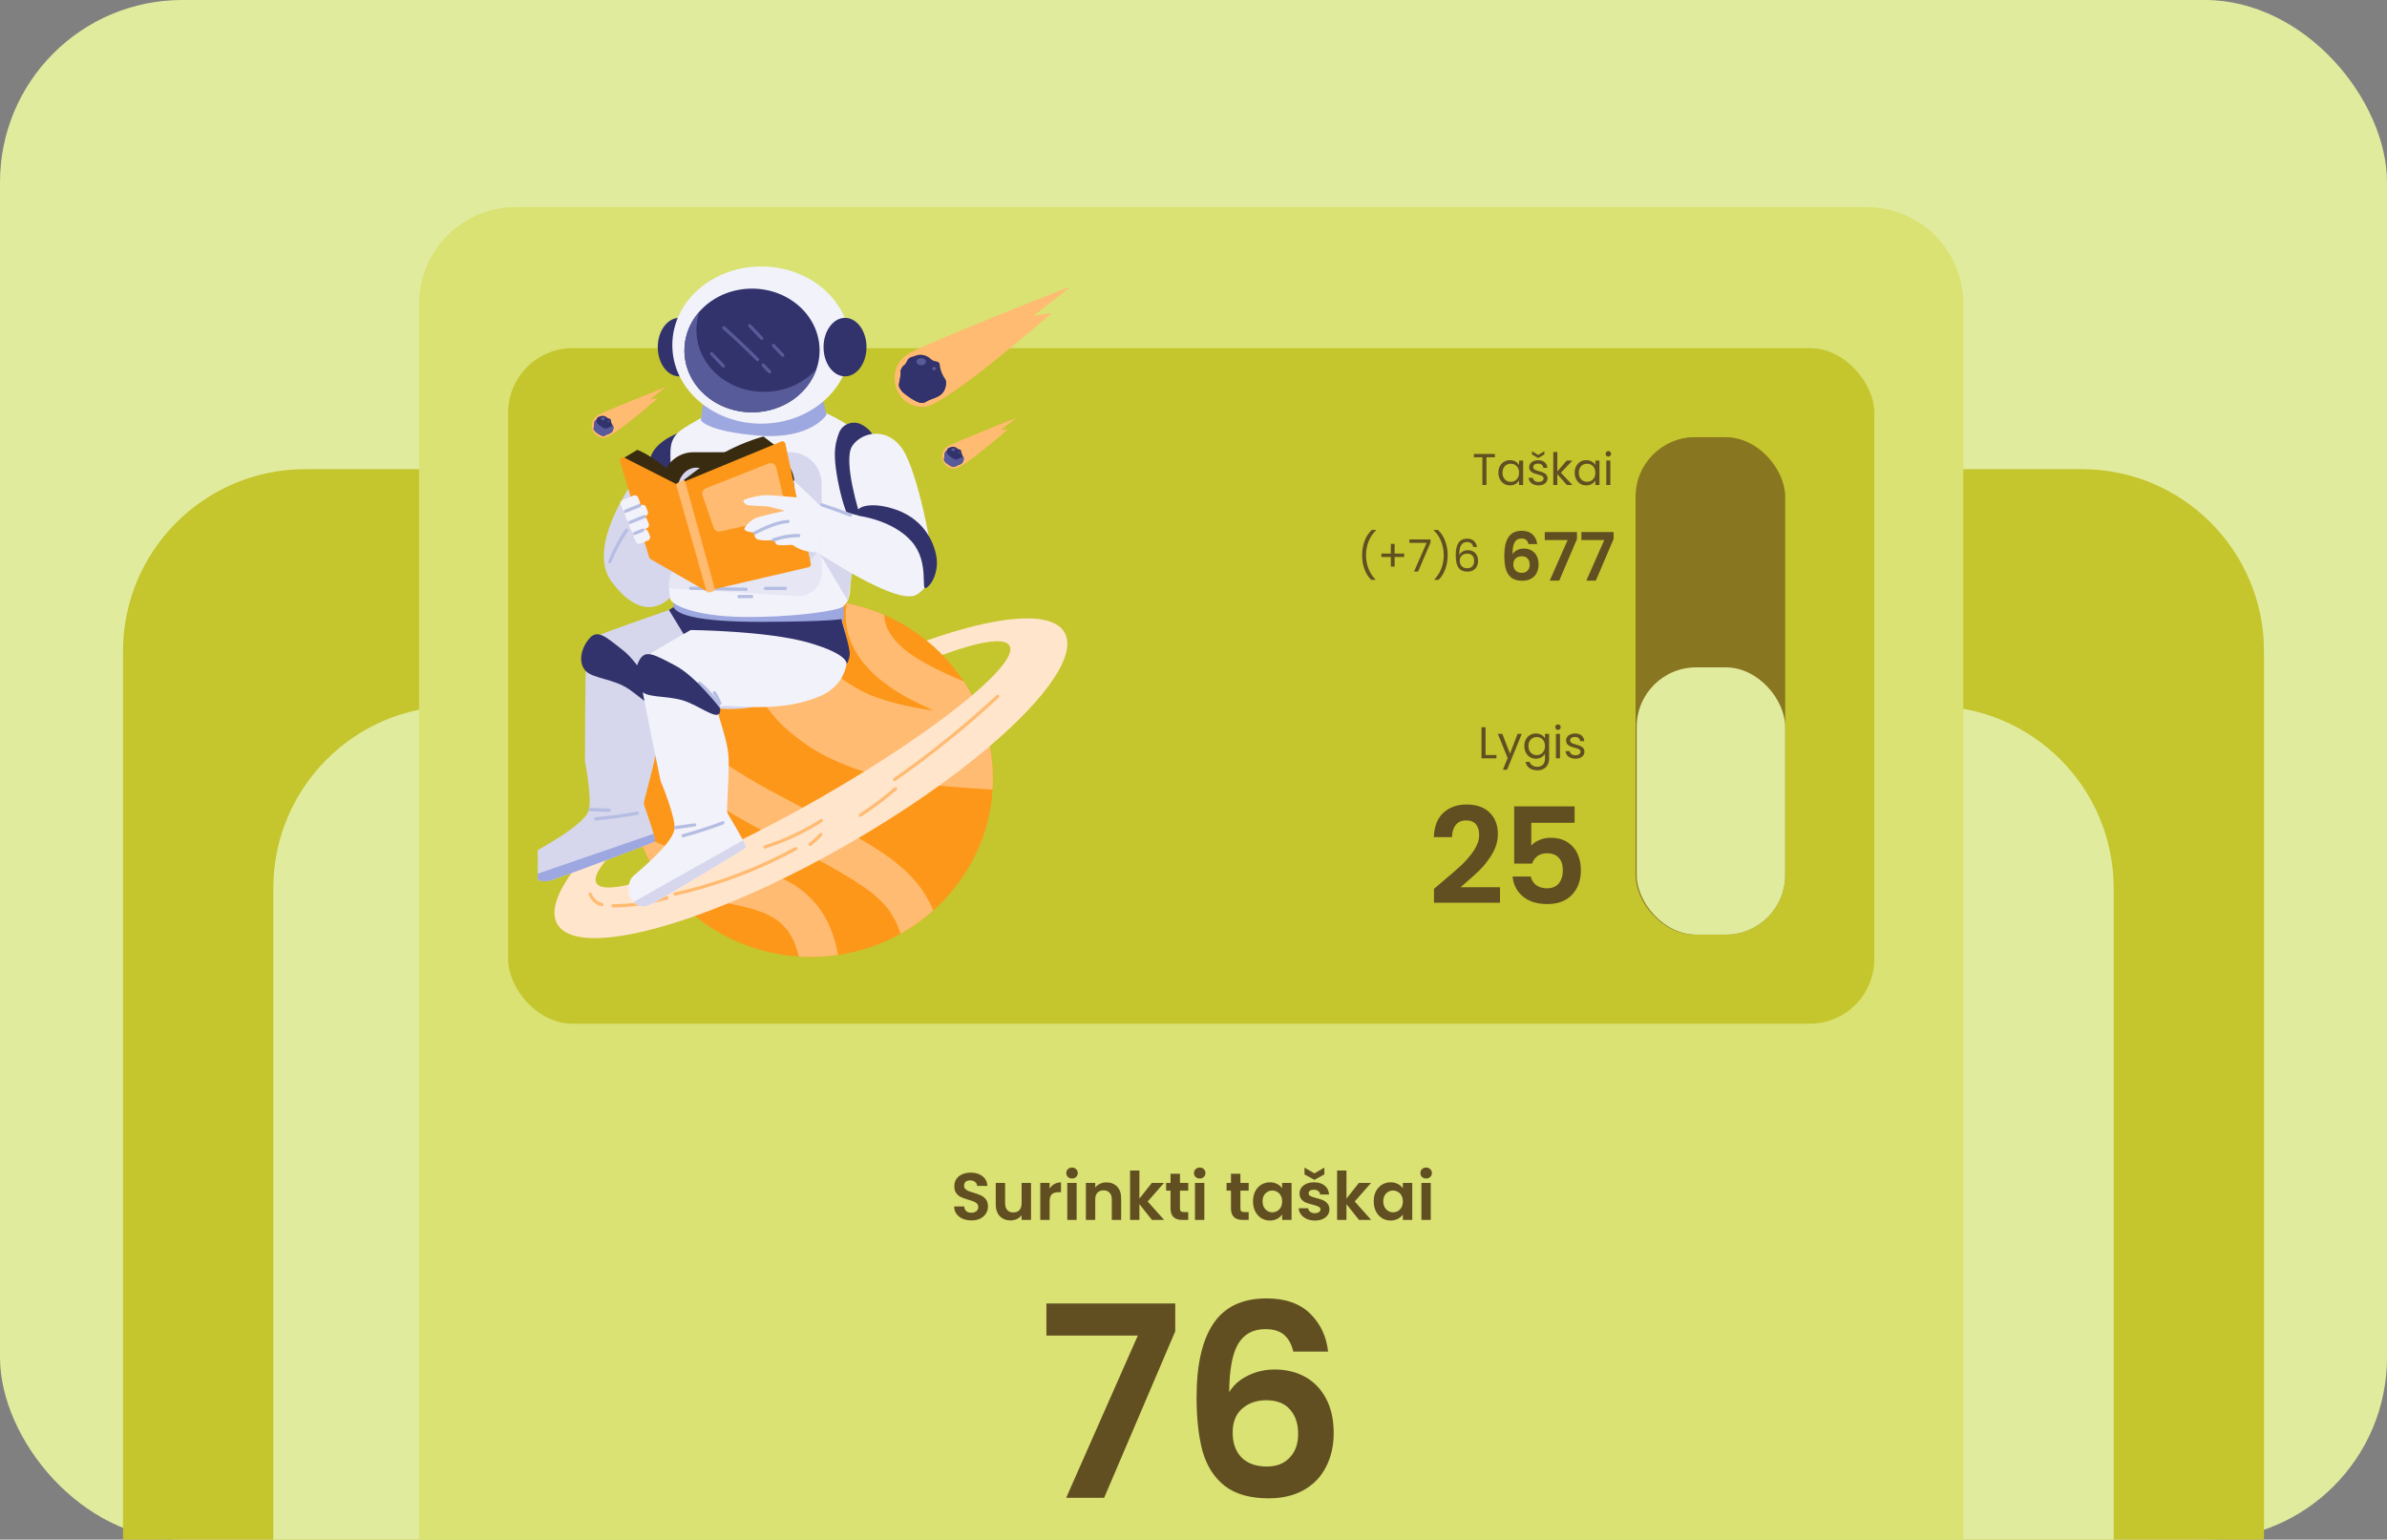<svg width="524" height="338" viewBox="0 0 524 338" fill="none" xmlns="http://www.w3.org/2000/svg">
<rect x="0" y="0" width="524" height="338" fill="#808080" stroke="none"/>
<rect width="524" height="338" rx="40" fill="#E1EB9D"/>
<path d="M27 143C27 120.909 44.909 103 67 103H457C479.091 103 497 120.909 497 143V338H27V143Z" fill="#C5C52D"/>
<path d="M60 195C60 172.909 77.909 155 100 155H424C446.091 155 464 172.909 464 195V338H60V195Z" fill="#E1EB9D"/>
<g clip-path="url(#clip0_4803_29617)">
<path d="M92 66.705C92 54.973 101.511 45.462 113.243 45.462H409.757C421.489 45.462 431 54.973 431 66.705V342.861H92V66.705Z" fill="#D9E273"/>
<path d="M213.261 267.921C212.547 267.921 211.901 267.798 211.324 267.554C210.757 267.309 210.307 266.957 209.975 266.498C209.642 266.038 209.471 265.495 209.462 264.87H211.662C211.691 265.29 211.838 265.623 212.102 265.867C212.376 266.111 212.747 266.234 213.217 266.234C213.696 266.234 214.072 266.121 214.346 265.896C214.62 265.662 214.757 265.358 214.757 264.987C214.757 264.684 214.664 264.434 214.478 264.239C214.292 264.043 214.058 263.892 213.774 263.784C213.5 263.667 213.119 263.54 212.63 263.403C211.965 263.207 211.422 263.016 211.002 262.831C210.591 262.635 210.234 262.347 209.931 261.965C209.638 261.574 209.491 261.056 209.491 260.41C209.491 259.804 209.642 259.276 209.946 258.826C210.249 258.376 210.674 258.034 211.222 257.799C211.769 257.555 212.395 257.433 213.099 257.433C214.155 257.433 215.011 257.692 215.666 258.21C216.331 258.719 216.698 259.433 216.766 260.352H214.507C214.488 260 214.336 259.711 214.053 259.486C213.779 259.252 213.412 259.134 212.953 259.134C212.552 259.134 212.229 259.237 211.985 259.442C211.75 259.648 211.632 259.946 211.632 260.337C211.632 260.611 211.72 260.841 211.897 261.026C212.082 261.202 212.307 261.349 212.571 261.467C212.845 261.574 213.226 261.701 213.715 261.848C214.38 262.043 214.923 262.239 215.344 262.435C215.764 262.63 216.126 262.924 216.429 263.315C216.732 263.706 216.884 264.219 216.884 264.855C216.884 265.402 216.742 265.911 216.458 266.38C216.175 266.85 215.759 267.226 215.212 267.51C214.664 267.784 214.014 267.921 213.261 267.921ZM226.336 259.692V267.818H224.267V266.791C224.003 267.143 223.656 267.422 223.226 267.627C222.805 267.823 222.346 267.921 221.847 267.921C221.211 267.921 220.649 267.789 220.16 267.525C219.671 267.251 219.285 266.855 219.001 266.336C218.728 265.808 218.591 265.182 218.591 264.459V259.692H220.644V264.165C220.644 264.811 220.806 265.31 221.128 265.662C221.451 266.004 221.891 266.175 222.448 266.175C223.016 266.175 223.461 266.004 223.783 265.662C224.106 265.31 224.267 264.811 224.267 264.165V259.692H226.336ZM230.415 260.953C230.679 260.523 231.022 260.185 231.442 259.941C231.872 259.697 232.361 259.574 232.909 259.574V261.731H232.366C231.721 261.731 231.232 261.882 230.899 262.185C230.577 262.488 230.415 263.016 230.415 263.769V267.818H228.362V259.692H230.415V260.953ZM235.334 258.724C234.972 258.724 234.669 258.611 234.424 258.386C234.189 258.151 234.072 257.863 234.072 257.521C234.072 257.178 234.189 256.895 234.424 256.67C234.669 256.435 234.972 256.318 235.334 256.318C235.695 256.318 235.994 256.435 236.228 256.67C236.473 256.895 236.595 257.178 236.595 257.521C236.595 257.863 236.473 258.151 236.228 258.386C235.994 258.611 235.695 258.724 235.334 258.724ZM236.346 259.692V267.818H234.292V259.692H236.346ZM242.878 259.574C243.846 259.574 244.628 259.882 245.225 260.498C245.821 261.105 246.119 261.955 246.119 263.051V267.818H244.066V263.329C244.066 262.684 243.905 262.19 243.582 261.848C243.259 261.496 242.819 261.32 242.262 261.32C241.694 261.32 241.245 261.496 240.912 261.848C240.589 262.19 240.428 262.684 240.428 263.329V267.818H238.375V259.692H240.428V260.704C240.702 260.352 241.049 260.078 241.47 259.882C241.9 259.677 242.369 259.574 242.878 259.574ZM252.883 267.818L250.126 264.356V267.818H248.072V256.963H250.126V263.139L252.854 259.692H255.524L251.945 263.769L255.553 267.818H252.883ZM259.029 261.379V265.31C259.029 265.583 259.093 265.784 259.22 265.911C259.357 266.028 259.582 266.087 259.895 266.087H260.848V267.818H259.557C257.826 267.818 256.961 266.977 256.961 265.295V261.379H255.993V259.692H256.961V257.682H259.029V259.692H260.848V261.379H259.029ZM263.367 258.724C263.005 258.724 262.702 258.611 262.457 258.386C262.222 258.151 262.105 257.863 262.105 257.521C262.105 257.178 262.222 256.895 262.457 256.67C262.702 256.435 263.005 256.318 263.367 256.318C263.728 256.318 264.027 256.435 264.261 256.67C264.506 256.895 264.628 257.178 264.628 257.521C264.628 257.863 264.506 258.151 264.261 258.386C264.027 258.611 263.728 258.724 263.367 258.724ZM264.379 259.692V267.818H262.325V259.692H264.379ZM272.294 261.379V265.31C272.294 265.583 272.357 265.784 272.484 265.911C272.621 266.028 272.846 266.087 273.159 266.087H274.113V267.818H272.822C271.091 267.818 270.225 266.977 270.225 265.295V261.379H269.257V259.692H270.225V257.682H272.294V259.692H274.113V261.379H272.294ZM275.062 263.725C275.062 262.904 275.223 262.175 275.546 261.54C275.878 260.904 276.323 260.415 276.88 260.073C277.448 259.731 278.078 259.56 278.773 259.56C279.379 259.56 279.907 259.682 280.357 259.926C280.816 260.171 281.183 260.479 281.457 260.85V259.692H283.525V267.818H281.457V266.63C281.193 267.011 280.826 267.329 280.357 267.583C279.897 267.828 279.364 267.95 278.758 267.95C278.073 267.95 277.448 267.774 276.88 267.422C276.323 267.07 275.878 266.576 275.546 265.94C275.223 265.295 275.062 264.557 275.062 263.725ZM281.457 263.755C281.457 263.256 281.359 262.831 281.164 262.479C280.968 262.117 280.704 261.843 280.371 261.657C280.039 261.462 279.682 261.364 279.301 261.364C278.919 261.364 278.567 261.457 278.245 261.643C277.922 261.828 277.658 262.102 277.452 262.464C277.257 262.816 277.159 263.236 277.159 263.725C277.159 264.214 277.257 264.645 277.452 265.016C277.658 265.378 277.922 265.657 278.245 265.852C278.577 266.048 278.929 266.146 279.301 266.146C279.682 266.146 280.039 266.053 280.371 265.867C280.704 265.671 280.968 265.398 281.164 265.046C281.359 264.684 281.457 264.253 281.457 263.755ZM288.64 267.95C287.975 267.95 287.379 267.833 286.851 267.598C286.323 267.353 285.902 267.026 285.589 266.615C285.286 266.204 285.12 265.75 285.091 265.251H287.159C287.198 265.564 287.35 265.823 287.614 266.028C287.887 266.234 288.225 266.336 288.626 266.336C289.017 266.336 289.32 266.258 289.535 266.102C289.76 265.945 289.873 265.745 289.873 265.5C289.873 265.236 289.736 265.041 289.462 264.914C289.198 264.777 288.772 264.63 288.186 264.474C287.579 264.327 287.081 264.175 286.69 264.019C286.308 263.862 285.976 263.623 285.692 263.3C285.418 262.977 285.281 262.542 285.281 261.995C285.281 261.545 285.409 261.134 285.663 260.762C285.927 260.391 286.298 260.097 286.778 259.882C287.267 259.667 287.839 259.56 288.494 259.56C289.462 259.56 290.234 259.804 290.811 260.293C291.388 260.772 291.706 261.423 291.765 262.244H289.799C289.77 261.921 289.633 261.667 289.389 261.481C289.154 261.286 288.836 261.188 288.435 261.188C288.063 261.188 287.775 261.256 287.57 261.393C287.374 261.53 287.276 261.721 287.276 261.965C287.276 262.239 287.413 262.449 287.687 262.596C287.961 262.733 288.386 262.875 288.963 263.021C289.55 263.168 290.034 263.32 290.415 263.476C290.797 263.633 291.124 263.877 291.398 264.209C291.682 264.532 291.828 264.962 291.838 265.5C291.838 265.97 291.706 266.39 291.442 266.762C291.188 267.133 290.816 267.427 290.327 267.642C289.848 267.847 289.286 267.95 288.64 267.95ZM290.723 257.829L288.552 259.017L286.367 257.829V256.333L288.552 257.594L290.723 256.333V257.829ZM298.335 267.818L295.577 264.356V267.818H293.524V256.963H295.577V263.139L298.306 259.692H300.975L297.396 263.769L301.005 267.818H298.335ZM301.562 263.725C301.562 262.904 301.723 262.175 302.046 261.54C302.378 260.904 302.823 260.415 303.381 260.073C303.948 259.731 304.579 259.56 305.273 259.56C305.879 259.56 306.407 259.682 306.857 259.926C307.317 260.171 307.683 260.479 307.957 260.85V259.692H310.025V267.818H307.957V266.63C307.693 267.011 307.326 267.329 306.857 267.583C306.397 267.828 305.864 267.95 305.258 267.95C304.574 267.95 303.948 267.774 303.381 267.422C302.823 267.07 302.378 266.576 302.046 265.94C301.723 265.295 301.562 264.557 301.562 263.725ZM307.957 263.755C307.957 263.256 307.859 262.831 307.664 262.479C307.468 262.117 307.204 261.843 306.872 261.657C306.539 261.462 306.182 261.364 305.801 261.364C305.42 261.364 305.068 261.457 304.745 261.643C304.422 261.828 304.158 262.102 303.953 262.464C303.757 262.816 303.659 263.236 303.659 263.725C303.659 264.214 303.757 264.645 303.953 265.016C304.158 265.378 304.422 265.657 304.745 265.852C305.077 266.048 305.429 266.146 305.801 266.146C306.182 266.146 306.539 266.053 306.872 265.867C307.204 265.671 307.468 265.398 307.664 265.046C307.859 264.684 307.957 264.253 307.957 263.755ZM313.072 258.724C312.711 258.724 312.408 258.611 312.163 258.386C311.928 258.151 311.811 257.863 311.811 257.521C311.811 257.178 311.928 256.895 312.163 256.67C312.408 256.435 312.711 256.318 313.072 256.318C313.434 256.318 313.733 256.435 313.967 256.67C314.212 256.895 314.334 257.178 314.334 257.521C314.334 257.863 314.212 258.151 313.967 258.386C313.733 258.611 313.434 258.724 313.072 258.724ZM314.085 259.692V267.818H312.031V259.692H314.085Z" fill="#614F22"/>
<path d="M257.991 292.265L242.384 328.818H234.052L249.777 293.203H229.711V286.163H257.991V292.265ZM283.916 296.724C283.525 295.081 282.84 293.849 281.862 293.027C280.923 292.206 279.554 291.795 277.755 291.795C275.056 291.795 273.061 292.89 271.77 295.081C270.519 297.232 269.873 300.753 269.834 305.642C270.773 304.077 272.142 302.865 273.941 302.004C275.741 301.105 277.696 300.655 279.809 300.655C282.351 300.655 284.6 301.202 286.556 302.298C288.512 303.393 290.037 304.997 291.133 307.109C292.228 309.182 292.775 311.685 292.775 314.619C292.775 317.396 292.208 319.88 291.074 322.07C289.979 324.222 288.355 325.904 286.204 327.116C284.053 328.329 281.491 328.935 278.518 328.935C274.45 328.935 271.242 328.036 268.896 326.236C266.588 324.437 264.964 321.934 264.026 318.726C263.126 315.48 262.676 311.49 262.676 306.757C262.676 299.599 263.908 294.201 266.373 290.563C268.837 286.886 272.729 285.048 278.049 285.048C282.156 285.048 285.344 286.163 287.612 288.392C289.881 290.622 291.191 293.399 291.543 296.724H283.916ZM277.931 307.402C275.858 307.402 274.117 308.008 272.709 309.221C271.301 310.434 270.597 312.194 270.597 314.502C270.597 316.809 271.242 318.628 272.533 319.958C273.863 321.288 275.721 321.953 278.107 321.953C280.219 321.953 281.882 321.308 283.094 320.017C284.346 318.726 284.972 316.985 284.972 314.795C284.972 312.526 284.366 310.727 283.153 309.397C281.98 308.067 280.239 307.402 277.931 307.402Z" fill="#614F22"/>
<rect x="111.559" y="76.428" width="299.885" height="148.312" rx="14.162" fill="#C5C52D"/>
<g clip-path="url(#clip1_4803_29617)">
<path d="M217.965 170.876C217.965 171.706 217.94 172.529 217.887 173.348C217.222 183.848 212.344 193.229 204.888 199.879C202.702 201.834 200.288 203.554 197.696 204.997C193.532 207.312 188.903 208.914 183.979 209.641C182.034 209.929 180.047 210.075 178.016 210.075C177.12 210.075 176.228 210.047 175.346 209.99C166.724 209.431 158.849 206.19 152.581 201.104C150.345 199.287 148.311 197.239 146.522 194.996C145.818 194.112 145.15 193.2 144.524 192.257C142.562 189.308 140.997 186.081 139.899 182.651C139.87 182.569 139.845 182.487 139.817 182.405C139.362 180.952 138.992 179.463 138.708 177.946C138.285 175.656 138.061 173.291 138.061 170.88C138.061 165.064 139.351 159.543 141.669 154.578C145.438 146.5 151.923 139.897 159.976 135.894C161.299 135.235 162.668 134.647 164.072 134.134C168.413 132.55 173.11 131.684 178.013 131.684C179.236 131.684 180.441 131.738 181.632 131.844C183.072 131.969 184.487 132.172 185.877 132.446C188.764 133.009 191.534 133.878 194.158 135.021C197.518 136.478 200.629 138.376 203.424 140.642C204.639 141.625 205.791 142.679 206.883 143.794C208.618 145.571 210.182 147.512 211.551 149.585C212.213 150.582 212.828 151.615 213.393 152.673C215.235 156.113 216.575 159.853 217.307 163.799C217.738 166.097 217.958 168.465 217.958 170.887L217.965 170.876Z" fill="#FD9719"/>
<path d="M183.979 209.637C182.034 209.925 180.046 210.071 178.016 210.071C177.12 210.071 176.228 210.043 175.346 209.986C175.086 208.932 174.77 207.892 174.375 206.877C173.931 205.922 173.415 205.007 172.811 204.149C172.217 203.436 171.567 202.784 170.856 202.19C169.913 201.524 168.907 200.961 167.858 200.48C167.368 200.284 166.87 200.099 166.369 199.932C163.762 199.066 161.06 198.55 158.369 198.03C155.308 197.435 152.264 196.769 149.278 195.878C148.353 195.604 147.436 195.305 146.522 194.992C145.818 194.108 145.15 193.197 144.524 192.253C142.561 189.304 140.997 186.077 139.898 182.647C141.644 183.737 143.497 184.649 145.384 185.471C150.49 187.562 155.813 188.858 161.22 189.909C165.729 190.785 170.379 191.797 174.329 194.261C176.701 195.743 178.631 197.627 180.228 199.914C181.632 201.922 182.606 204.284 183.282 206.631C183.566 207.618 183.794 208.622 183.972 209.633L183.979 209.637Z" fill="#FFBB71"/>
<path d="M204.888 199.878C202.701 201.834 200.287 203.554 197.695 204.996C197.51 204.402 197.308 203.821 197.08 203.24C196.479 201.93 195.764 200.68 194.922 199.508C193.813 198.154 192.543 196.947 191.185 195.847C190.613 195.416 190.033 194.999 189.439 194.596C183.388 190.508 176.754 187.288 170.304 183.897C163.872 180.514 157.391 177.03 151.61 172.593C148.46 170.178 145.441 167.428 143.749 163.753C142.415 160.861 141.69 157.744 141.676 154.574C145.445 146.497 151.93 139.893 159.983 135.89C158.283 137.436 156.701 139.106 155.272 140.905C153.924 142.725 152.758 144.652 151.837 146.721C151.14 148.491 150.621 150.322 150.323 152.202C150.177 153.591 150.163 154.991 150.301 156.384C150.483 157.434 150.753 158.46 151.126 159.465C151.528 160.323 152.004 161.138 152.555 161.915C153.65 163.24 154.913 164.397 156.253 165.469C161.533 169.466 167.378 172.692 173.216 175.78C178.631 178.647 184.11 181.397 189.393 184.506C194.858 187.722 200.248 191.409 203.48 197.029C204.01 197.948 204.479 198.902 204.895 199.875L204.888 199.878Z" fill="#FFBB71"/>
<path d="M217.966 170.876C217.966 171.706 217.941 172.528 217.888 173.348C213.86 173.073 209.828 172.856 205.814 172.436C199.528 171.777 193.178 170.819 187.233 168.579C184.012 167.368 180.816 165.961 177.925 164.077C176.215 162.958 174.579 161.701 173.029 160.373C171.945 159.45 170.928 158.446 170.011 157.356C168.695 155.785 167.397 154.133 166.427 152.316C165.783 151.12 165.275 149.841 164.777 148.584C164.514 147.911 164.297 147.216 164.134 146.511C163.618 144.292 163.348 141.931 163.437 139.648C163.508 137.803 163.746 135.951 164.08 134.131C168.421 132.546 173.118 131.68 178.021 131.68C179.244 131.68 180.449 131.734 181.64 131.84C180.858 133.967 180.25 136.164 179.863 138.401C179.76 139.526 179.735 140.652 179.809 141.777C179.941 142.408 180.108 143.02 180.314 143.629C180.709 144.413 181.16 145.168 181.658 145.888C182.643 147.045 183.738 148.103 184.908 149.075C186.814 150.443 188.854 151.597 190.988 152.566C195.176 154.207 199.581 155.208 204.025 155.864C204.335 155.903 204.644 155.938 204.95 155.974L204.552 155.796C202.109 154.692 199.684 153.517 197.384 152.131C195.983 151.283 194.678 150.329 193.388 149.324C192.371 148.53 191.411 147.658 190.547 146.696C189.459 145.489 188.431 144.164 187.649 142.728C187.176 141.859 186.789 140.94 186.447 140.011C186.213 139.377 186.039 138.722 185.928 138.055C185.768 137.083 185.626 136.089 185.63 135.099C185.63 134.209 185.743 133.319 185.879 132.442C188.766 133.005 191.535 133.874 194.159 135.017C194.159 135.342 194.166 135.666 194.191 135.99C194.308 136.606 194.472 137.204 194.692 137.792C195.066 138.565 195.507 139.302 196.008 139.997C196.922 141.104 197.956 142.101 199.073 143.006C199.752 143.512 200.452 143.989 201.174 144.438C204.136 146.29 207.332 147.789 210.543 149.161C210.88 149.3 211.218 149.442 211.552 149.577C212.214 150.575 212.829 151.607 213.394 152.665C215.236 156.106 216.576 159.846 217.308 163.792C217.739 166.089 217.959 168.458 217.959 170.879L217.966 170.876Z" fill="#FFBB71"/>
<path d="M217.313 163.788C209.129 170.769 198.437 178.255 186.26 185.257C174.278 192.146 162.616 197.545 152.579 201.1C136.857 206.666 125.117 207.71 122.337 202.859C119.589 198.058 126.241 188.584 138.71 177.938C138.994 179.456 139.364 180.948 139.819 182.397C133.313 187.822 129.874 192.028 130.927 193.869C131.944 195.65 136.996 194.909 144.523 192.249C153.714 189.001 166.606 182.882 180.372 174.968C194.164 167.043 205.964 158.969 213.399 152.654C219.464 147.508 222.628 143.529 221.612 141.752C220.541 139.886 215.041 140.787 206.889 143.775C205.801 142.66 204.645 141.606 203.429 140.623C219.158 135.049 230.913 133.999 233.693 138.853C236.441 143.654 229.789 153.132 217.313 163.777V163.788Z" fill="#FFE5CC"/>
<path d="M129.217 196.388C129.661 197.641 130.735 198.635 132.033 198.938C132.221 198.981 132.417 198.881 132.47 198.689C132.52 198.507 132.409 198.293 132.221 198.251C132.082 198.218 131.944 198.179 131.809 198.129C131.684 198.083 131.606 198.048 131.467 197.976C131.339 197.909 131.218 197.834 131.098 197.752C130.977 197.67 130.92 197.624 130.802 197.517C130.586 197.325 130.408 197.121 130.266 196.915C130.187 196.801 130.12 196.683 130.056 196.562C129.978 196.413 129.953 196.352 129.899 196.199C129.835 196.017 129.658 195.896 129.462 195.95C129.288 196 129.149 196.206 129.213 196.388H129.217Z" fill="#FFBB71"/>
<path d="M134.549 199.209C138.588 199.216 142.623 198.625 146.492 197.457C146.929 197.325 146.741 196.637 146.303 196.769C142.492 197.92 138.531 198.5 134.549 198.493C134.09 198.493 134.09 199.205 134.549 199.205V199.209Z" fill="#FFBB71"/>
<path d="M148.28 196.623C151.889 195.804 155.451 194.796 158.953 193.599C162.466 192.395 165.915 191.006 169.278 189.436C171.17 188.552 173.033 187.612 174.867 186.618C175.269 186.401 174.91 185.785 174.508 186.002C171.266 187.762 167.931 189.35 164.521 190.746C161.133 192.135 157.666 193.346 154.15 194.372C152.148 194.956 150.125 195.476 148.092 195.936C147.647 196.035 147.836 196.723 148.28 196.623Z" fill="#FFBB71"/>
<path d="M180.137 179.83C176.301 182.28 172.155 184.225 167.817 185.6C167.384 185.739 167.568 186.426 168.006 186.287C172.4 184.891 176.606 182.925 180.496 180.443C180.88 180.197 180.524 179.581 180.137 179.826V179.83Z" fill="#FFBB71"/>
<path d="M179.918 182.975C179.232 183.733 178.457 184.453 177.653 185.062C177.5 185.179 177.422 185.368 177.525 185.55C177.614 185.699 177.856 185.796 178.012 185.678C178.88 185.019 179.687 184.289 180.419 183.481C180.547 183.338 180.558 183.117 180.419 182.978C180.288 182.847 180.046 182.836 179.918 182.978V182.975Z" fill="#FFBB71"/>
<path d="M218.778 152.608C216.009 155.18 213.168 157.677 210.263 160.095C207.365 162.506 204.407 164.839 201.385 167.086C199.675 168.358 197.947 169.604 196.201 170.823C195.828 171.083 196.183 171.699 196.56 171.439C199.668 169.27 202.718 167.015 205.705 164.679C208.699 162.339 211.628 159.92 214.49 157.424C216.108 156.01 217.708 154.571 219.283 153.111C219.621 152.797 219.116 152.295 218.782 152.608H218.778Z" fill="#FFBB71"/>
<path d="M196.34 172.895C193.922 174.993 191.359 176.916 188.671 178.651C188.287 178.897 188.642 179.513 189.03 179.267C191.771 177.501 194.381 175.538 196.845 173.401C197.19 173.102 196.688 172.6 196.344 172.899L196.34 172.895Z" fill="#FFBB71"/>
<path d="M116.646 191.241C116.767 191.565 116.912 191.865 117.083 192.135C117.851 193.332 119.174 193.891 121.477 193.1C124.3 192.132 143.322 185.076 143.745 184.724C143.866 184.624 143.734 183.961 143.482 183.053C142.849 180.799 141.459 177.027 141.352 176.589C141.203 175.976 143.094 169.946 143.998 165.33C144.904 160.715 143.503 155.468 144.033 153.684C144.563 151.903 154.916 157.466 166.34 155.02C177.767 152.573 174.528 138.39 174.528 138.39C168.676 135.288 151.606 132.271 151.606 132.271C151.606 132.271 133.797 138.405 131.831 139.32C129.865 140.235 128.834 141.738 128.635 145.688C128.435 149.638 128.403 167.086 128.403 167.086C128.403 167.086 130.099 175.72 129.179 178.095C127.97 181.222 119.07 185.995 118.1 186.597C117.133 187.199 115.988 189.468 116.649 191.238L116.646 191.241Z" fill="#D6D6ED"/>
<path d="M117.084 192.135C117.852 193.332 119.175 193.891 121.478 193.1C124.302 192.131 143.323 185.076 143.746 184.723C143.867 184.623 143.735 183.961 143.483 183.053L117.084 192.135Z" fill="#9DA7E0"/>
<path d="M140.932 147.758C142.315 149.371 143.349 151.259 143.936 153.303C144.064 153.741 144.75 153.556 144.622 153.114C143.996 150.949 142.898 148.961 141.433 147.255C141.134 146.906 140.633 147.412 140.932 147.758Z" fill="#B5BEE2"/>
<path d="M143.643 150.236C143.963 151.041 144.194 151.878 144.333 152.733C144.365 152.922 144.6 153.029 144.77 152.982C144.973 152.925 145.051 152.736 145.019 152.544C144.88 151.689 144.646 150.852 144.329 150.047C144.258 149.869 144.091 149.745 143.892 149.798C143.721 149.844 143.572 150.055 143.643 150.236Z" fill="#B5BEE2"/>
<path d="M139.853 178.171C136.845 178.723 133.812 179.136 130.762 179.403C130.31 179.442 130.307 180.155 130.762 180.115C133.873 179.841 136.97 179.425 140.042 178.858C140.49 178.776 140.301 178.089 139.853 178.171Z" fill="#B5BEE2"/>
<path d="M129.53 178.085L133.743 178.227C134.202 178.241 134.198 177.533 133.743 177.515L129.53 177.372C129.072 177.358 129.075 178.067 129.53 178.085Z" fill="#B5BEE2"/>
<path d="M144.533 153.748C144.533 153.748 140.76 145.916 136.782 142.774C132.803 139.633 131.075 138.034 129.241 140.32C127.406 142.607 126.951 145.624 128.579 147.305C130.204 148.986 134.688 148.996 138.048 151.287C141.411 153.577 144.149 156.839 144.533 153.744V153.748Z" fill="#32336C"/>
<path d="M138.458 197.214C138.643 197.513 138.849 197.78 139.069 198.015C140.072 199.055 141.483 199.372 143.585 198.193C146.159 196.747 163.374 186.486 163.716 186.062C163.815 185.941 163.548 185.318 163.111 184.47C162.023 182.369 159.879 178.907 159.684 178.497C159.41 177.924 160.021 171.67 159.961 166.979C159.897 162.288 157.44 157.384 157.593 155.539C157.746 153.698 169.059 157.345 179.768 152.939C190.481 148.533 184.376 135.177 184.376 135.177C177.991 133.158 160.612 133.19 160.612 133.19C160.612 133.19 144.392 142.333 142.65 143.576C140.908 144.819 140.204 146.475 140.826 150.389C141.448 154.303 145.014 171.438 145.014 171.438C145.014 171.438 148.459 179.616 148.047 182.112C147.506 185.393 139.752 191.64 138.924 192.402C138.095 193.161 137.441 195.59 138.458 197.214Z" fill="#F2F2FA"/>
<path d="M139.07 198.016C140.073 199.056 141.484 199.373 143.586 198.194C146.16 196.748 163.375 186.487 163.717 186.063C163.816 185.942 163.549 185.318 163.112 184.471L139.07 198.016Z" fill="#D6D6ED"/>
<path d="M153.269 150.229C154.983 151.589 156.412 153.27 157.429 155.211C157.642 155.617 158.254 155.258 158.044 154.852C156.999 152.864 155.527 151.119 153.77 149.726C153.617 149.605 153.415 149.58 153.269 149.726C153.144 149.847 153.12 150.111 153.269 150.229Z" fill="#B5BEE2"/>
<path d="M156.511 152.252C156.973 152.96 157.372 153.726 157.67 154.495C157.738 154.673 157.908 154.798 158.108 154.745C158.278 154.698 158.424 154.488 158.356 154.307C158.029 153.462 157.624 152.65 157.126 151.892C157.023 151.732 156.813 151.664 156.639 151.764C156.479 151.856 156.408 152.088 156.511 152.252Z" fill="#B5BEE2"/>
<path d="M158.611 180.292C155.739 181.375 152.816 182.322 149.851 183.124C149.41 183.245 149.598 183.929 150.039 183.811C153.001 183.006 155.927 182.062 158.8 180.98C159.223 180.819 159.041 180.132 158.611 180.292Z" fill="#B5BEE2"/>
<path d="M148.415 182.034L152.582 181.435C152.77 181.407 152.877 181.165 152.831 180.997C152.774 180.794 152.585 180.723 152.393 180.748L148.226 181.346C148.038 181.375 147.931 181.617 147.978 181.784C148.034 181.987 148.223 182.059 148.415 182.034Z" fill="#B5BEE2"/>
<path d="M158.096 155.518C158.096 155.518 152.777 148.491 148.223 146.104C143.668 143.718 141.642 142.45 140.312 145.018C138.982 147.586 139.16 150.628 141.101 151.992C143.043 153.356 147.444 152.583 151.22 154.243C154.992 155.902 158.356 158.623 158.093 155.518H158.096Z" fill="#32336C"/>
<path d="M143.115 99.939C143.115 99.939 127.481 118.605 134.24 127.67C140.046 135.459 146.556 136.118 152.032 123.464C157.503 110.809 154.712 93.019 143.115 99.942V99.939Z" fill="#D6D6ED"/>
<path d="M148.76 95.135C148.76 95.135 143.05 97.161 142.644 101.239C142.239 105.317 144.408 114.556 147.526 117.274C150.644 119.991 155.213 92.837 148.76 95.138V95.135Z" fill="#32336C"/>
<path d="M183.368 137.289L153.52 136.381C152.507 136.381 147.846 134.718 147.846 133.703V129.347C147.846 128.332 150.367 129.258 151.38 129.258H183.364C184.378 129.258 185.199 130.081 185.199 131.096V135.452C185.199 136.467 184.378 137.289 183.364 137.289H183.368Z" fill="#9DA7E0"/>
<path d="M186.696 128.389C186.586 130.85 186.305 132.25 185.018 133.201C183.734 134.152 173.562 135.608 162.942 135.441C152.326 135.274 147.384 132.738 147.103 131.448C147.021 131.067 146.936 130.22 146.861 129.13C146.676 126.53 148.226 124.311 148.187 122.06C148.152 119.923 147.636 111.859 147.352 105.691C147.213 102.649 147.128 100.07 147.181 98.884C147.348 95.301 149.588 94.368 151.43 93.193C153.275 92.018 157.929 89.645 157.929 89.645L177.747 89.197C177.747 89.197 189.707 93.453 190.266 98.265C190.827 103.08 186.799 125.921 186.689 128.385L186.696 128.389Z" fill="#F2F2FA"/>
<path opacity="0.44" d="M180.364 110.805V125.771C180.364 128.596 178.078 130.886 175.259 130.886L146.865 129.133C146.68 126.533 148.23 124.315 148.191 122.064C148.156 119.927 147.64 111.863 147.356 105.694H175.259C178.078 105.694 180.364 107.984 180.364 110.809V110.805Z" fill="#D6D6ED"/>
<path d="M173.453 99.276H158.218C154.401 99.276 151.307 102.376 151.307 106.2V117.544C151.307 121.368 154.401 124.468 158.218 124.468H173.453C177.271 124.468 180.365 121.368 180.365 117.544V106.2C180.365 102.376 177.271 99.276 173.453 99.276Z" fill="#D6D6ED"/>
<path d="M167.491 99.276H152.256C148.438 99.276 145.344 102.376 145.344 106.2V117.544C145.344 121.368 148.438 124.468 152.256 124.468H167.491C171.308 124.468 174.402 121.368 174.402 117.544V106.2C174.402 102.376 171.308 99.276 167.491 99.276Z" fill="#382B10"/>
<path d="M152.83 112.454C155.072 112.454 156.89 110.263 156.89 107.56C156.89 104.857 155.072 102.667 152.83 102.667C150.587 102.667 148.77 104.857 148.77 107.56C148.77 110.263 150.587 112.454 152.83 112.454Z" fill="#D6D6ED"/>
<path d="M152.832 111.011C154.415 111.011 155.698 109.466 155.698 107.56C155.698 105.654 154.415 104.109 152.832 104.109C151.25 104.109 149.967 105.654 149.967 107.56C149.967 109.466 151.25 111.011 152.832 111.011Z" fill="#9DA7E0"/>
<path d="M170.484 104.997H160.962C160.752 104.997 160.582 105.167 160.582 105.378V106.001C160.582 106.211 160.752 106.382 160.962 106.382H170.484C170.694 106.382 170.864 106.211 170.864 106.001V105.378C170.864 105.167 170.694 104.997 170.484 104.997Z" fill="#D6D6ED"/>
<path d="M170.484 108.732H160.962C160.752 108.732 160.582 108.903 160.582 109.114V109.737C160.582 109.947 160.752 110.118 160.962 110.118H170.484C170.694 110.118 170.864 109.947 170.864 109.737V109.114C170.864 108.903 170.694 108.732 170.484 108.732Z" fill="#D6D6ED"/>
<path d="M157.153 117.477H149.253C148.986 117.477 148.77 117.693 148.77 117.961V120.746C148.77 121.014 148.986 121.231 149.253 121.231H157.153C157.42 121.231 157.637 121.014 157.637 120.746V117.961C157.637 117.693 157.42 117.477 157.153 117.477Z" fill="#F2F2FA"/>
<path d="M162.026 121.291C163.061 121.291 163.9 120.425 163.9 119.357C163.9 118.289 163.061 117.423 162.026 117.423C160.991 117.423 160.152 118.289 160.152 119.357C160.152 120.425 160.991 121.291 162.026 121.291Z" fill="#9DA7E0"/>
<path d="M151.606 129.5L163.79 129.724C164.249 129.731 164.249 129.023 163.79 129.012L151.606 128.788C151.147 128.781 151.147 129.489 151.606 129.5Z" fill="#B5BEE2"/>
<path d="M168.035 129.528H172.394C172.853 129.528 172.853 128.816 172.394 128.816H168.035C167.577 128.816 167.577 129.528 168.035 129.528Z" fill="#B5BEE2"/>
<path d="M162.223 131.32H165.017C165.476 131.32 165.476 130.607 165.017 130.607H162.223C161.764 130.607 161.764 131.32 162.223 131.32Z" fill="#B5BEE2"/>
<path d="M184.86 119.93C184.458 121.076 184.188 122.255 184.031 123.459C184.006 123.651 184.213 123.815 184.387 123.815C184.6 123.815 184.718 123.651 184.742 123.459C184.888 122.323 185.166 121.201 185.546 120.118C185.61 119.937 185.475 119.73 185.297 119.68C185.102 119.627 184.924 119.748 184.86 119.93Z" fill="#B5BEE2"/>
<path d="M189.079 93.179C187.251 92.246 184.983 93.065 184.226 94.924C183.731 96.139 183.298 97.734 183.269 99.64C183.194 104.206 185.794 115.507 188.14 115.852C190.49 116.198 193.729 101.353 192.257 96.858C191.628 94.938 190.341 93.823 189.079 93.179Z" fill="#32336C"/>
<path d="M149.109 82.626C151.713 82.626 153.824 79.751 153.824 76.204C153.824 72.658 151.713 69.783 149.109 69.783C146.505 69.783 144.395 72.658 144.395 76.204C144.395 79.751 146.505 82.626 149.109 82.626Z" fill="#32336C"/>
<path d="M154.258 88.94L153.867 92.263C153.867 92.263 155.076 94.7 166.553 95.629C178.03 96.559 181.425 91.07 181.425 91.07L180.789 88.264L154.258 88.944V88.94Z" fill="#9DA7E0"/>
<path d="M167.114 93.011C177.898 93.011 186.641 85.285 186.641 75.755C186.641 66.225 177.898 58.499 167.114 58.499C156.33 58.499 147.588 66.225 147.588 75.755C147.588 85.285 156.33 93.011 167.114 93.011Z" fill="#F2F2FA"/>
<path d="M165.083 90.515C173.277 90.515 179.92 84.436 179.92 76.938C179.92 69.439 173.277 63.361 165.083 63.361C156.889 63.361 150.246 69.439 150.246 76.938C150.246 84.436 156.889 90.515 165.083 90.515Z" fill="#32336C"/>
<path d="M179.241 81.001C177.353 86.518 171.728 90.518 165.079 90.518C156.888 90.518 150.246 84.438 150.246 76.941C150.246 73.7 151.487 70.726 153.556 68.393C153.115 69.675 152.881 71.039 152.881 72.453C152.881 79.954 159.522 86.03 167.714 86.03C172.368 86.03 176.521 84.071 179.241 81.001Z" fill="#585B99"/>
<path d="M185.502 82.626C188.105 82.626 190.216 79.751 190.216 76.204C190.216 72.658 188.105 69.783 185.502 69.783C182.898 69.783 180.787 72.658 180.787 76.204C180.787 79.751 182.898 82.626 185.502 82.626Z" fill="#32336C"/>
<path d="M158.659 72.212C161.187 74.477 163.654 76.806 166.061 79.203C166.385 79.527 166.89 79.025 166.563 78.701C164.159 76.304 161.692 73.975 159.16 71.709C158.819 71.406 158.318 71.905 158.659 72.212Z" fill="#585B99"/>
<path d="M167.299 80.424L168.689 81.885C168.817 82.02 169.063 82.023 169.191 81.885C169.319 81.746 169.329 81.525 169.191 81.382L167.801 79.922C167.673 79.787 167.427 79.783 167.299 79.922C167.171 80.061 167.161 80.282 167.299 80.424Z" fill="#585B99"/>
<path d="M164.306 71.73L166.98 74.537C167.296 74.868 167.797 74.366 167.481 74.035L164.807 71.228C164.491 70.897 163.989 71.399 164.306 71.73Z" fill="#585B99"/>
<path d="M169.543 76.104L171.574 78.237C171.702 78.373 171.947 78.376 172.075 78.237C172.203 78.099 172.214 77.878 172.075 77.735L170.045 75.602C169.917 75.466 169.671 75.463 169.543 75.602C169.415 75.741 169.405 75.962 169.543 76.104Z" fill="#585B99"/>
<path d="M155.964 77.903L158.531 80.595C158.848 80.927 159.349 80.424 159.032 80.093L156.465 77.4C156.149 77.069 155.648 77.572 155.964 77.903Z" fill="#585B99"/>
<path d="M137.041 100.469L139.928 98.745C139.928 98.745 145.986 101.228 149.129 106.171C149.129 106.171 154.473 101.741 159.113 99.258C163.753 96.776 167.603 95.832 167.603 95.832L170.629 98.154L148.909 108.091L137.041 100.469Z" fill="#382B10"/>
<path d="M137.04 100.469L148.375 106.225C148.553 106.314 148.759 106.321 148.94 106.246L171.489 96.929C171.88 96.769 172.321 97 172.41 97.417L177.999 123.73C178.077 124.094 177.85 124.45 177.49 124.532L155.283 129.696C155.116 129.735 154.942 129.71 154.793 129.625L142.814 122.744C142.665 122.658 142.555 122.519 142.505 122.352L136.087 101.271C135.913 100.697 136.511 100.195 137.04 100.466V100.469Z" fill="#FD9719"/>
<path d="M148.466 106.531L155.093 129.796C155.154 130.006 155.367 130.127 155.577 130.077L156.636 129.813C156.857 129.76 156.988 129.532 156.928 129.315L150.386 105.673C150.315 105.423 150.03 105.302 149.803 105.427L148.658 106.065C148.494 106.154 148.416 106.346 148.466 106.528V106.531Z" fill="#FFBB71"/>
<path d="M154.971 107.186L168.702 101.762C169.42 101.477 170.224 101.897 170.405 102.649L172.652 112.041C172.815 112.732 172.389 113.423 171.699 113.58L158.149 116.682C157.516 116.828 156.876 116.472 156.663 115.855L154.231 108.786C154.011 108.141 154.334 107.436 154.967 107.186H154.971Z" fill="#FFBB71"/>
<path d="M179.852 110.83C179.852 110.83 177.612 108.668 176.52 107.603C175.429 106.538 174.106 105.377 174.106 105.377L174.917 109.191C174.917 109.191 169.612 108.704 168.197 108.704C166.782 108.704 163.244 109.491 163.205 109.925C163.166 110.36 163.717 110.67 163.913 110.83C164.108 110.99 168.67 111.186 168.67 111.186L172.325 112.13C172.325 112.13 166.899 113.312 165.957 113.704C165.015 114.099 163.376 115.478 163.429 116.147C163.482 116.817 165.761 116.934 165.761 116.934C165.761 116.934 165.328 117.761 166.117 118.313C166.903 118.865 170.049 118.548 170.049 118.548C170.049 118.548 170.128 119.413 170.64 119.613C171.151 119.809 173.982 119.613 173.982 119.613C173.982 119.613 175.553 120.913 177.953 121.148C180.349 121.383 179.685 121.344 179.685 121.344C179.685 121.344 181.295 114.249 179.862 110.826L179.852 110.83Z" fill="#F2F2FA"/>
<path d="M165.864 117.315C168.118 116.197 170.447 115.047 172.989 114.833C173.44 114.794 173.444 114.082 172.989 114.121C170.311 114.345 167.879 115.524 165.504 116.699C165.096 116.902 165.455 117.515 165.864 117.315Z" fill="#B5BEE2"/>
<path d="M169.811 118.904C171.589 118.256 173.456 117.925 175.351 117.928C175.809 117.928 175.809 117.216 175.351 117.216C173.399 117.216 171.457 117.551 169.623 118.217C169.196 118.373 169.381 119.061 169.811 118.904Z" fill="#B5BEE2"/>
<path d="M179.85 110.83L188.835 113.295C188.835 113.295 184.902 101.107 187.103 97.876C189.304 94.646 195.046 93.702 198.267 98.82C201.492 103.938 204.873 121.031 204.713 124.496C204.557 127.962 201.961 130.64 200.312 130.875C198.662 131.11 195.594 130.64 187.576 126.227C179.555 121.818 179.676 121.344 179.676 121.344C179.676 121.344 181.169 114.958 179.854 110.827L179.85 110.83Z" fill="#F2F2FA"/>
<path d="M188.832 113.295C188.832 113.295 196.124 114.271 200.135 118.883C204.145 123.496 202.023 129.807 203.32 129.073C204.618 128.339 205.973 125.561 205.621 122.637C205.269 119.713 203.264 114.221 196.775 111.917C190.29 109.612 186.613 111.838 188.832 113.295Z" fill="#32336C"/>
<path d="M180.074 121.743L186.111 131.858L187 125.917L180.074 121.743Z" fill="#D6D6ED"/>
<path d="M180.336 111.183C182.441 111.877 184.531 112.622 186.601 113.416C187.027 113.58 187.212 112.892 186.789 112.729C184.72 111.934 182.629 111.19 180.524 110.495C180.091 110.353 179.902 111.04 180.336 111.183Z" fill="#B5BEE2"/>
<path d="M141.8 111.293L142.198 112.269C142.358 112.661 142.169 113.106 141.778 113.267L141.025 113.573C141.416 113.413 141.86 113.601 142.02 113.993L142.415 114.969C142.575 115.361 142.386 115.806 141.995 115.966L141.273 116.262C141.665 116.102 142.109 116.29 142.269 116.682L142.667 117.658C142.827 118.05 142.639 118.495 142.248 118.655L140.552 119.346C140.161 119.507 139.716 119.318 139.556 118.926L139.158 117.95C138.998 117.558 139.186 117.113 139.578 116.953C139.186 117.113 138.742 116.924 138.582 116.533L138.187 115.557C138.027 115.165 138.216 114.72 138.607 114.56C138.216 114.72 137.771 114.531 137.611 114.139L137.213 113.163C137.053 112.772 137.242 112.326 137.633 112.166C137.242 112.326 136.797 112.138 136.637 111.746L136.243 110.77C136.083 110.378 136.271 109.933 136.662 109.773L139.08 108.786C139.471 108.626 139.915 108.815 140.075 109.206L140.47 110.182C140.63 110.574 140.442 111.019 140.05 111.18L140.804 110.873C141.195 110.713 141.64 110.902 141.8 111.293Z" fill="#F2F2FA"/>
<path d="M137.483 112.543L140.519 111.318C140.697 111.247 140.822 111.079 140.768 110.88C140.722 110.713 140.509 110.559 140.331 110.631L137.295 111.856C137.117 111.927 136.992 112.095 137.046 112.294C137.092 112.461 137.305 112.615 137.483 112.543Z" fill="#B5BEE2"/>
<path d="M138.475 114.987L141.511 113.761C141.689 113.69 141.814 113.523 141.76 113.323C141.714 113.156 141.501 113.003 141.323 113.074L138.287 114.299C138.109 114.37 137.985 114.538 138.038 114.737C138.084 114.905 138.297 115.058 138.475 114.987Z" fill="#B5BEE2"/>
<path d="M139.467 117.426L141.198 116.732C141.369 116.664 141.511 116.49 141.447 116.294C141.394 116.126 141.195 115.97 141.01 116.045L139.278 116.739C139.108 116.807 138.965 116.981 139.029 117.177C139.083 117.345 139.282 117.501 139.467 117.426Z" fill="#B5BEE2"/>
<path d="M137.262 116.179C135.768 118.388 134.517 120.745 133.514 123.214C133.34 123.637 134.03 123.823 134.2 123.402C135.182 120.995 136.419 118.694 137.877 116.539C138.133 116.158 137.518 115.802 137.262 116.179Z" fill="#B5BEE2"/>
<path d="M146.852 133.917L150.066 139.192L151.602 138.312C151.602 138.312 168.277 138.458 177.407 141.061C186.537 143.665 185.851 145.83 185.851 145.83C185.851 145.83 186.416 145.001 186.537 143.668C186.658 142.336 184.667 135.893 184.667 135.893C184.667 135.893 182.971 136.46 167.491 136.52C152.01 136.581 149.397 134.583 148.771 134.219C148.142 133.856 147.847 133.293 147.847 133.293L146.852 133.92V133.917Z" fill="#32336C"/>
<path d="M202.691 89.34C196.127 89.386 193.93 80.564 199.733 77.49C199.797 77.454 199.864 77.422 199.928 77.387C205.332 74.57 229.89 64.889 234.448 63.097C234.572 63.048 234.665 63.215 234.562 63.293L227.188 69.074C227.095 69.149 227.159 69.298 227.277 69.277L230.487 68.75C230.601 68.732 230.668 68.871 230.583 68.949C227.838 71.35 207.174 89.283 202.829 89.34C202.783 89.34 202.737 89.34 202.687 89.34H202.691Z" fill="#FFBB71"/>
<path d="M198.176 86.088C198.176 86.088 197.23 85.098 197.33 84.453C197.429 83.808 197.813 82.152 197.714 81.668C197.614 81.183 198.176 80.336 198.538 80.133C198.901 79.93 199.061 79.022 199.545 78.658C200.028 78.295 200.11 78.437 201.077 78.053C202.044 77.668 203.434 77.932 204.323 78.801C205.212 79.67 206.24 78.982 206.318 80.193C206.396 81.404 207.125 82.697 207.505 83.281C207.889 83.865 207.665 85.642 206.68 86.512C205.692 87.381 204.323 87.58 203.576 88.025C202.83 88.47 202.389 88.752 200.874 87.965C199.363 87.178 198.172 86.088 198.172 86.088H198.176Z" fill="#32336C"/>
<path d="M206.68 86.512C205.692 87.381 204.323 87.58 203.576 88.026C202.83 88.471 202.389 88.752 200.878 87.965C199.363 87.178 198.176 86.085 198.176 86.085C198.176 86.085 197.23 85.094 197.33 84.45C197.429 83.805 197.813 82.149 197.71 81.665C197.61 81.177 198.176 80.332 198.535 80.129C198.666 80.058 198.773 79.891 198.873 79.691C198.809 80.03 198.748 80.336 198.716 80.539C198.613 81.187 199.562 82.177 199.562 82.177C199.562 82.177 200.75 83.267 202.265 84.054C203.776 84.841 204.22 84.56 204.963 84.115C205.55 83.766 206.513 83.567 207.377 83.079C207.423 83.15 207.466 83.217 207.502 83.274C207.882 83.862 207.662 85.636 206.677 86.505L206.68 86.512Z" fill="#32336C"/>
<path d="M202.237 80.194C202.811 80.194 203.276 79.841 203.276 79.407C203.276 78.972 202.811 78.62 202.237 78.62C201.664 78.62 201.199 78.972 201.199 79.407C201.199 79.841 201.664 80.194 202.237 80.194Z" fill="#585B99"/>
<path d="M205.07 81.262C205.325 81.262 205.532 81.104 205.532 80.909C205.532 80.715 205.325 80.557 205.07 80.557C204.814 80.557 204.607 80.715 204.607 80.909C204.607 81.104 204.814 81.262 205.07 81.262Z" fill="#585B99"/>
<path d="M209.468 102.884C206.709 102.906 205.788 99.194 208.223 97.905C208.252 97.891 208.276 97.877 208.305 97.862C210.577 96.68 220.895 92.609 222.811 91.857C222.864 91.836 222.904 91.907 222.857 91.939L219.761 94.368C219.721 94.4 219.75 94.461 219.8 94.454L221.151 94.233C221.197 94.226 221.229 94.283 221.19 94.315C220.038 95.323 211.352 102.859 209.528 102.884C209.507 102.884 209.489 102.884 209.468 102.884Z" fill="#FFBB71"/>
<path d="M207.57 101.52C207.57 101.52 207.171 101.103 207.214 100.832C207.257 100.562 207.417 99.864 207.374 99.661C207.331 99.458 207.57 99.102 207.723 99.016C207.875 98.93 207.943 98.549 208.146 98.396C208.348 98.243 208.384 98.304 208.789 98.143C209.195 97.983 209.781 98.094 210.154 98.457C210.528 98.82 210.958 98.532 210.994 99.041C211.029 99.55 211.331 100.092 211.495 100.337C211.655 100.583 211.562 101.331 211.146 101.694C210.73 102.058 210.154 102.143 209.842 102.332C209.529 102.517 209.34 102.638 208.707 102.307C208.075 101.976 207.573 101.516 207.573 101.516L207.57 101.52Z" fill="#32336C"/>
<path d="M211.145 101.698C210.729 102.061 210.153 102.147 209.84 102.336C209.527 102.524 209.339 102.642 208.706 102.311C208.069 101.979 207.572 101.52 207.572 101.52C207.572 101.52 207.173 101.103 207.216 100.833C207.259 100.562 207.419 99.867 207.376 99.661C207.333 99.458 207.572 99.102 207.725 99.016C207.781 98.988 207.824 98.916 207.867 98.835C207.838 98.977 207.813 99.105 207.803 99.191C207.76 99.461 208.158 99.878 208.158 99.878C208.158 99.878 208.66 100.334 209.292 100.665C209.929 100.996 210.114 100.879 210.427 100.69C210.672 100.544 211.077 100.459 211.44 100.256C211.458 100.284 211.475 100.313 211.493 100.337C211.653 100.583 211.561 101.331 211.145 101.694V101.698Z" fill="#585B99"/>
<path d="M209.275 99.041C209.517 99.041 209.713 98.893 209.713 98.71C209.713 98.527 209.517 98.379 209.275 98.379C209.034 98.379 208.838 98.527 208.838 98.71C208.838 98.893 209.034 99.041 209.275 99.041Z" fill="#585B99"/>
<path d="M210.467 99.493C210.575 99.493 210.663 99.427 210.663 99.344C210.663 99.261 210.575 99.194 210.467 99.194C210.359 99.194 210.271 99.261 210.271 99.344C210.271 99.427 210.359 99.493 210.467 99.493Z" fill="#585B99"/>
<path d="M132.561 96.097C129.802 96.118 128.881 92.407 131.317 91.118C131.345 91.103 131.37 91.089 131.399 91.075C133.671 89.892 143.988 85.821 145.905 85.07C145.958 85.049 145.997 85.12 145.951 85.152L142.854 87.581C142.815 87.613 142.844 87.673 142.893 87.666L144.244 87.445C144.291 87.438 144.323 87.495 144.284 87.527C143.132 88.535 134.446 96.072 132.622 96.097C132.6 96.097 132.583 96.097 132.561 96.097Z" fill="#FFBB71"/>
<path d="M130.663 94.729C130.663 94.729 130.265 94.312 130.308 94.041C130.351 93.771 130.511 93.073 130.468 92.87C130.425 92.667 130.663 92.311 130.816 92.225C130.969 92.139 131.037 91.758 131.239 91.605C131.442 91.452 131.478 91.513 131.883 91.352C132.288 91.192 132.875 91.302 133.248 91.666C133.622 92.029 134.052 91.741 134.087 92.25C134.123 92.759 134.425 93.301 134.589 93.546C134.752 93.792 134.656 94.54 134.24 94.903C133.824 95.267 133.248 95.352 132.935 95.541C132.622 95.73 132.434 95.847 131.801 95.516C131.168 95.185 130.667 94.725 130.667 94.725L130.663 94.729Z" fill="#32336C"/>
<path d="M134.239 94.907C133.823 95.27 133.247 95.356 132.934 95.544C132.621 95.733 132.432 95.851 131.8 95.52C131.163 95.188 130.665 94.729 130.665 94.729C130.665 94.729 130.267 94.312 130.31 94.041C130.353 93.771 130.512 93.076 130.47 92.87C130.427 92.667 130.665 92.311 130.818 92.225C130.875 92.197 130.918 92.125 130.96 92.043C130.932 92.186 130.907 92.314 130.896 92.4C130.854 92.67 131.252 93.087 131.252 93.087C131.252 93.087 131.753 93.543 132.386 93.874C133.023 94.205 133.208 94.088 133.52 93.899C133.766 93.753 134.171 93.668 134.534 93.465C134.551 93.493 134.569 93.522 134.587 93.546C134.747 93.792 134.655 94.54 134.239 94.903V94.907Z" fill="#585B99"/>
<path d="M132.369 92.253C132.61 92.253 132.806 92.105 132.806 91.922C132.806 91.739 132.61 91.591 132.369 91.591C132.127 91.591 131.932 91.739 131.932 91.922C131.932 92.105 132.127 92.253 132.369 92.253Z" fill="#585B99"/>
<path d="M133.561 92.703C133.669 92.703 133.756 92.635 133.756 92.553C133.756 92.47 133.669 92.403 133.561 92.403C133.453 92.403 133.365 92.47 133.365 92.553C133.365 92.635 133.453 92.703 133.561 92.703Z" fill="#585B99"/>
</g>
<path d="M328.165 99.655V100.379H326.307V106.471H325.417V100.379H323.549V99.655H328.165ZM328.928 103.772C328.928 103.225 329.039 102.745 329.26 102.335C329.482 101.918 329.785 101.595 330.17 101.367C330.561 101.138 330.994 101.024 331.47 101.024C331.94 101.024 332.347 101.125 332.693 101.328C333.038 101.53 333.296 101.784 333.465 102.09V101.112H334.365V106.471H333.465V105.474C333.289 105.787 333.025 106.047 332.673 106.256C332.328 106.458 331.923 106.559 331.461 106.559C330.985 106.559 330.554 106.442 330.17 106.207C329.785 105.972 329.482 105.643 329.26 105.219C329.039 104.796 328.928 104.313 328.928 103.772ZM333.465 103.782C333.465 103.378 333.384 103.026 333.221 102.726C333.058 102.426 332.836 102.198 332.556 102.041C332.282 101.878 331.979 101.797 331.646 101.797C331.314 101.797 331.011 101.875 330.737 102.032C330.463 102.188 330.245 102.416 330.082 102.716C329.919 103.016 329.837 103.368 329.837 103.772C329.837 104.183 329.919 104.541 330.082 104.848C330.245 105.148 330.463 105.379 330.737 105.542C331.011 105.699 331.314 105.777 331.646 105.777C331.979 105.777 332.282 105.699 332.556 105.542C332.836 105.379 333.058 105.148 333.221 104.848C333.384 104.541 333.465 104.186 333.465 103.782ZM337.766 106.559C337.355 106.559 336.987 106.491 336.661 106.354C336.335 106.21 336.077 106.015 335.888 105.767C335.699 105.513 335.595 105.223 335.575 104.897H336.494C336.521 105.164 336.644 105.382 336.866 105.552C337.094 105.721 337.391 105.806 337.756 105.806C338.095 105.806 338.362 105.731 338.558 105.581C338.753 105.431 338.851 105.242 338.851 105.014C338.851 104.779 338.747 104.607 338.538 104.496C338.33 104.379 338.007 104.264 337.57 104.154C337.172 104.049 336.847 103.945 336.592 103.841C336.345 103.73 336.129 103.57 335.947 103.362C335.771 103.146 335.683 102.866 335.683 102.521C335.683 102.247 335.764 101.996 335.927 101.768C336.09 101.539 336.322 101.36 336.622 101.23C336.921 101.093 337.264 101.024 337.648 101.024C338.242 101.024 338.721 101.174 339.086 101.474C339.451 101.774 339.647 102.185 339.673 102.706H338.783C338.763 102.426 338.649 102.201 338.44 102.032C338.238 101.862 337.965 101.777 337.619 101.777C337.3 101.777 337.045 101.846 336.856 101.983C336.667 102.12 336.573 102.299 336.573 102.521C336.573 102.697 336.628 102.843 336.739 102.961C336.856 103.071 337 103.163 337.169 103.234C337.345 103.3 337.586 103.375 337.893 103.459C338.277 103.564 338.59 103.668 338.832 103.772C339.073 103.87 339.278 104.02 339.448 104.222C339.624 104.424 339.715 104.688 339.722 105.014C339.722 105.308 339.64 105.572 339.477 105.806C339.314 106.041 339.083 106.227 338.783 106.364C338.489 106.494 338.15 106.559 337.766 106.559ZM339.017 99.763L337.668 100.565L336.309 99.763V99.059L337.668 99.89L339.017 99.059V99.763ZM343.97 106.471L341.868 104.105V106.471H340.978V99.235H341.868V103.489L343.931 101.112H345.173L342.65 103.782L345.183 106.471H343.97ZM345.678 103.772C345.678 103.225 345.789 102.745 346.01 102.335C346.232 101.918 346.535 101.595 346.92 101.367C347.311 101.138 347.744 101.024 348.22 101.024C348.69 101.024 349.097 101.125 349.443 101.328C349.788 101.53 350.046 101.784 350.215 102.09V101.112H351.115V106.471H350.215V105.474C350.039 105.787 349.775 106.047 349.423 106.256C349.078 106.458 348.673 106.559 348.211 106.559C347.735 106.559 347.304 106.442 346.92 106.207C346.535 105.972 346.232 105.643 346.01 105.219C345.789 104.796 345.678 104.313 345.678 103.772ZM350.215 103.782C350.215 103.378 350.134 103.026 349.971 102.726C349.808 102.426 349.586 102.198 349.306 102.041C349.032 101.878 348.729 101.797 348.396 101.797C348.064 101.797 347.761 101.875 347.487 102.032C347.213 102.188 346.995 102.416 346.832 102.716C346.669 103.016 346.587 103.368 346.587 103.772C346.587 104.183 346.669 104.541 346.832 104.848C346.995 105.148 347.213 105.379 347.487 105.542C347.761 105.699 348.064 105.777 348.396 105.777C348.729 105.777 349.032 105.699 349.306 105.542C349.586 105.379 349.808 105.148 349.971 104.848C350.134 104.541 350.215 104.186 350.215 103.782ZM353.078 100.242C352.909 100.242 352.765 100.183 352.648 100.066C352.531 99.949 352.472 99.805 352.472 99.636C352.472 99.466 352.531 99.323 352.648 99.206C352.765 99.088 352.909 99.029 353.078 99.029C353.241 99.029 353.378 99.088 353.489 99.206C353.606 99.323 353.665 99.466 353.665 99.636C353.665 99.805 353.606 99.949 353.489 100.066C353.378 100.183 353.241 100.242 353.078 100.242ZM353.509 101.112V106.471H352.619V101.112H353.509Z" fill="#614F22"/>
<path d="M300.998 127.29C300.372 126.677 299.883 125.898 299.531 124.953C299.186 124.008 299.013 122.987 299.013 121.892C299.013 120.771 299.196 119.724 299.561 118.753C299.932 117.775 300.46 116.97 301.145 116.338H302.074V116.426C301.344 117.11 300.793 117.935 300.421 118.9C300.056 119.858 299.874 120.856 299.874 121.892C299.874 122.903 300.046 123.867 300.392 124.787C300.744 125.706 301.256 126.511 301.927 127.202V127.29H300.998ZM308.236 122.274H306.153V124.386H305.321V122.274H303.248V121.521H305.321V119.399H306.153V121.521H308.236V122.274ZM314.031 119.095L311.312 125.471H310.413L313.17 119.183H309.396V118.421H314.031V119.095ZM314.88 127.29V127.202C315.552 126.511 316.06 125.706 316.406 124.787C316.758 123.867 316.934 122.903 316.934 121.892C316.934 120.856 316.748 119.858 316.377 118.9C316.012 117.935 315.464 117.11 314.734 116.426V116.338H315.663C316.347 116.97 316.872 117.775 317.237 118.753C317.609 119.724 317.795 120.771 317.795 121.892C317.795 122.987 317.619 124.008 317.267 124.953C316.921 125.898 316.435 126.677 315.809 127.29H314.88ZM323.399 120.083C323.255 119.359 322.809 118.998 322.059 118.998C321.479 118.998 321.045 119.223 320.759 119.672C320.472 120.116 320.332 120.849 320.338 121.873C320.488 121.534 320.736 121.27 321.081 121.08C321.433 120.885 321.824 120.787 322.255 120.787C322.926 120.787 323.461 120.996 323.858 121.413C324.263 121.83 324.465 122.407 324.465 123.144C324.465 123.587 324.377 123.985 324.201 124.337C324.031 124.689 323.77 124.969 323.418 125.178C323.073 125.386 322.652 125.491 322.157 125.491C321.485 125.491 320.961 125.341 320.583 125.041C320.204 124.741 319.94 124.327 319.79 123.799C319.641 123.271 319.566 122.619 319.566 121.843C319.566 119.451 320.4 118.254 322.069 118.254C322.708 118.254 323.21 118.427 323.575 118.773C323.94 119.118 324.155 119.555 324.22 120.083H323.399ZM322.069 121.54C321.789 121.54 321.525 121.599 321.277 121.716C321.029 121.827 320.827 122 320.671 122.234C320.521 122.463 320.446 122.743 320.446 123.075C320.446 123.571 320.589 123.975 320.876 124.288C321.163 124.594 321.573 124.748 322.108 124.748C322.564 124.748 322.926 124.607 323.193 124.327C323.467 124.04 323.604 123.656 323.604 123.173C323.604 122.665 323.474 122.267 323.213 121.98C322.952 121.687 322.571 121.54 322.069 121.54Z" fill="#614F22"/>
<path d="M335.539 119.448C335.441 119.037 335.27 118.729 335.025 118.524C334.791 118.318 334.448 118.216 333.999 118.216C333.324 118.216 332.825 118.489 332.502 119.037C332.19 119.575 332.028 120.455 332.018 121.677C332.253 121.286 332.595 120.983 333.045 120.768C333.495 120.543 333.984 120.43 334.512 120.43C335.148 120.43 335.71 120.567 336.199 120.841C336.688 121.115 337.069 121.516 337.343 122.044C337.617 122.562 337.754 123.188 337.754 123.921C337.754 124.616 337.612 125.237 337.328 125.784C337.055 126.322 336.649 126.743 336.111 127.046C335.573 127.349 334.933 127.501 334.189 127.501C333.172 127.501 332.37 127.276 331.784 126.826C331.207 126.376 330.801 125.75 330.566 124.948C330.341 124.137 330.229 123.139 330.229 121.956C330.229 120.166 330.537 118.817 331.153 117.907C331.769 116.988 332.742 116.529 334.072 116.529C335.099 116.529 335.896 116.807 336.463 117.365C337.03 117.922 337.358 118.616 337.446 119.448H335.539ZM334.043 122.117C333.524 122.117 333.089 122.269 332.737 122.572C332.385 122.875 332.209 123.315 332.209 123.892C332.209 124.469 332.37 124.924 332.693 125.256C333.026 125.589 333.49 125.755 334.087 125.755C334.615 125.755 335.03 125.594 335.333 125.271C335.646 124.948 335.803 124.513 335.803 123.965C335.803 123.398 335.651 122.948 335.348 122.616C335.055 122.284 334.62 122.117 334.043 122.117ZM346.183 118.333L342.281 127.471H340.198L344.129 118.568H339.113V116.807H346.183V118.333ZM354.219 118.333L350.317 127.471H348.234L352.165 118.568H347.149V116.807H354.219V118.333Z" fill="#614F22"/>
<path d="M326.114 165.75H328.5V166.474H325.224V159.658H326.114V165.75ZM334.06 161.115L330.833 168.997H329.914L330.97 166.415L328.809 161.115H329.797L331.479 165.457L333.141 161.115H334.06ZM337.165 161.027C337.628 161.027 338.032 161.128 338.377 161.33C338.729 161.532 338.99 161.786 339.16 162.093V161.115H340.059V166.591C340.059 167.08 339.955 167.513 339.746 167.892C339.538 168.276 339.238 168.576 338.847 168.791C338.462 169.006 338.012 169.114 337.497 169.114C336.793 169.114 336.206 168.948 335.737 168.615C335.268 168.283 334.991 167.83 334.906 167.256H335.786C335.884 167.582 336.086 167.843 336.392 168.038C336.699 168.24 337.067 168.341 337.497 168.341C337.986 168.341 338.384 168.188 338.69 167.882C339.003 167.575 339.16 167.145 339.16 166.591V165.466C338.984 165.779 338.723 166.04 338.377 166.249C338.032 166.457 337.628 166.562 337.165 166.562C336.689 166.562 336.255 166.444 335.864 166.21C335.48 165.975 335.176 165.646 334.955 165.222C334.733 164.798 334.622 164.316 334.622 163.775C334.622 163.227 334.733 162.748 334.955 162.337C335.176 161.92 335.48 161.597 335.864 161.369C336.255 161.141 336.689 161.027 337.165 161.027ZM339.16 163.784C339.16 163.38 339.078 163.028 338.915 162.728C338.752 162.428 338.531 162.2 338.25 162.044C337.976 161.881 337.673 161.799 337.341 161.799C337.008 161.799 336.705 161.878 336.431 162.034C336.158 162.19 335.939 162.419 335.776 162.719C335.613 163.018 335.532 163.37 335.532 163.775C335.532 164.185 335.613 164.544 335.776 164.85C335.939 165.15 336.158 165.382 336.431 165.545C336.705 165.701 337.008 165.779 337.341 165.779C337.673 165.779 337.976 165.701 338.25 165.545C338.531 165.382 338.752 165.15 338.915 164.85C339.078 164.544 339.16 164.189 339.16 163.784ZM342.023 160.245C341.853 160.245 341.71 160.186 341.592 160.068C341.475 159.951 341.416 159.808 341.416 159.638C341.416 159.469 341.475 159.325 341.592 159.208C341.71 159.091 341.853 159.032 342.023 159.032C342.186 159.032 342.323 159.091 342.433 159.208C342.551 159.325 342.609 159.469 342.609 159.638C342.609 159.808 342.551 159.951 342.433 160.068C342.323 160.186 342.186 160.245 342.023 160.245ZM342.453 161.115V166.474H341.563V161.115H342.453ZM345.867 166.562C345.456 166.562 345.088 166.493 344.762 166.356C344.436 166.213 344.178 166.017 343.989 165.77C343.8 165.515 343.696 165.225 343.676 164.899H344.595C344.622 165.167 344.745 165.385 344.967 165.554C345.195 165.724 345.492 165.809 345.857 165.809C346.196 165.809 346.463 165.734 346.659 165.584C346.854 165.434 346.952 165.245 346.952 165.017C346.952 164.782 346.848 164.609 346.639 164.498C346.431 164.381 346.108 164.267 345.671 164.156C345.273 164.052 344.948 163.947 344.693 163.843C344.446 163.732 344.23 163.573 344.048 163.364C343.872 163.149 343.784 162.868 343.784 162.523C343.784 162.249 343.865 161.998 344.028 161.77C344.191 161.542 344.423 161.363 344.723 161.232C345.023 161.095 345.365 161.027 345.749 161.027C346.343 161.027 346.822 161.177 347.187 161.477C347.552 161.777 347.748 162.187 347.774 162.709H346.884C346.864 162.428 346.75 162.204 346.541 162.034C346.339 161.865 346.066 161.78 345.72 161.78C345.401 161.78 345.146 161.848 344.957 161.985C344.768 162.122 344.674 162.301 344.674 162.523C344.674 162.699 344.729 162.846 344.84 162.963C344.957 163.074 345.101 163.165 345.27 163.237C345.446 163.302 345.687 163.377 345.994 163.462C346.379 163.566 346.691 163.67 346.933 163.775C347.174 163.872 347.379 164.022 347.549 164.224C347.725 164.427 347.816 164.691 347.823 165.017C347.823 165.31 347.741 165.574 347.578 165.809C347.415 166.043 347.184 166.229 346.884 166.366C346.59 166.496 346.251 166.562 345.867 166.562Z" fill="#614F22"/>
<path d="M316.316 193.838C318.194 192.274 319.69 190.973 320.805 189.937C321.92 188.881 322.849 187.785 323.592 186.651C324.335 185.517 324.707 184.402 324.707 183.307C324.707 182.309 324.472 181.527 324.003 180.96C323.533 180.393 322.81 180.109 321.832 180.109C320.854 180.109 320.101 180.441 319.573 181.106C319.045 181.752 318.771 182.642 318.751 183.776H314.762C314.84 181.429 315.534 179.649 316.844 178.437C318.174 177.224 319.856 176.618 321.89 176.618C324.12 176.618 325.831 177.214 327.024 178.407C328.217 179.581 328.814 181.136 328.814 183.072C328.814 184.597 328.403 186.054 327.582 187.443C326.76 188.832 325.821 190.044 324.765 191.081C323.709 192.098 322.33 193.33 320.629 194.777H329.283V198.18H314.791V195.129L316.316 193.838ZM345.659 180.637H336.154V185.654C336.565 185.145 337.152 184.734 337.914 184.421C338.677 184.089 339.489 183.923 340.349 183.923C341.914 183.923 343.195 184.265 344.192 184.949C345.19 185.634 345.914 186.514 346.363 187.59C346.813 188.646 347.038 189.78 347.038 190.993C347.038 193.242 346.393 195.051 345.102 196.42C343.831 197.789 342.012 198.474 339.645 198.474C337.416 198.474 335.636 197.916 334.306 196.801C332.976 195.687 332.223 194.23 332.047 192.43H336.037C336.213 193.213 336.604 193.838 337.21 194.308C337.836 194.777 338.628 195.012 339.587 195.012C340.741 195.012 341.611 194.65 342.198 193.926C342.784 193.203 343.078 192.245 343.078 191.051C343.078 189.839 342.775 188.92 342.168 188.294C341.582 187.648 340.711 187.326 339.557 187.326C338.736 187.326 338.051 187.531 337.504 187.942C336.956 188.353 336.565 188.9 336.33 189.585H332.399V177.029H345.659V180.637Z" fill="#614F22"/>
<rect x="359.047" y="95.986" width="32.024" height="109.197" rx="13.039" fill="#887620"/>
<rect x="359.291" y="95.986" width="32.596" height="109.197" rx="13.039" fill="#887620"/>
<rect x="359.291" y="146.51" width="32.596" height="58.673" rx="13.039" fill="#E1EB9D"/>
</g>
<defs>
<clipPath id="clip0_4803_29617">
<rect width="339" height="293" fill="white" transform="translate(92 45)"/>
</clipPath>
<clipPath id="clip1_4803_29617">
<rect width="117.399" height="151.572" fill="white" transform="translate(118.037 58.5)"/>
</clipPath>
</defs>
</svg>
